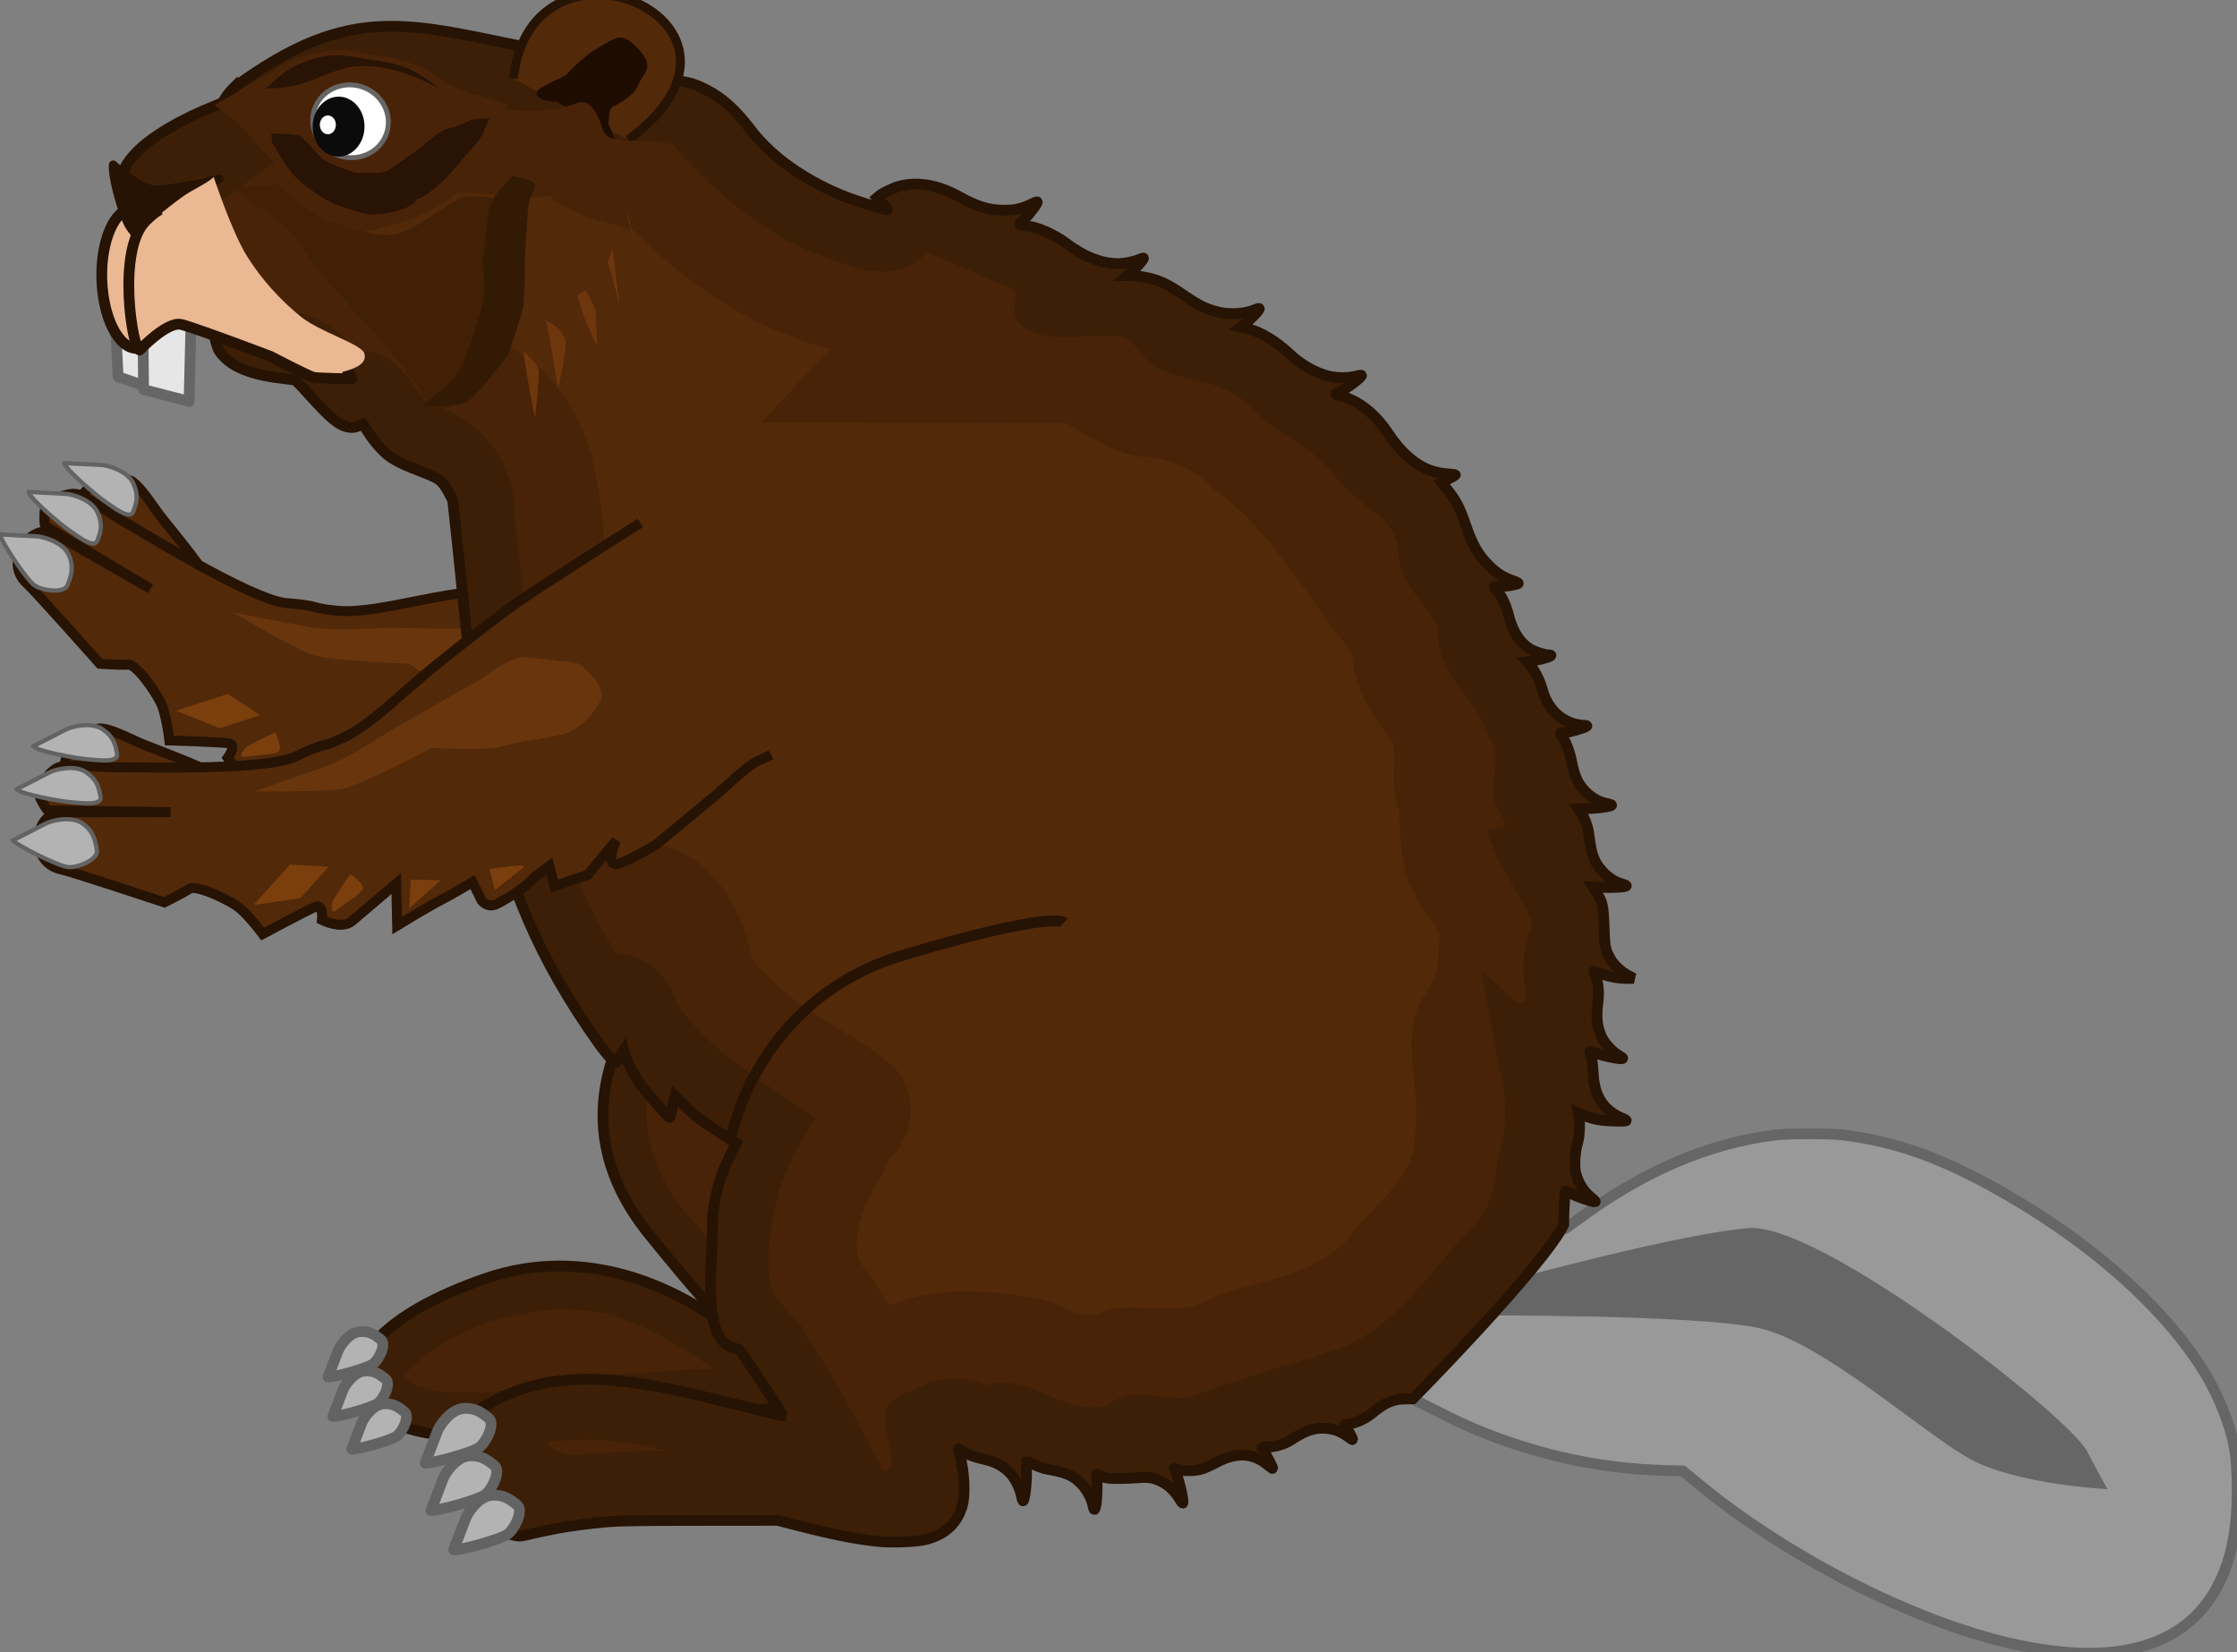 <?xml version="1.0" encoding="UTF-8" standalone="no"?>
<svg
   xmlns:dc="http://purl.org/dc/elements/1.1/"
   xmlns:cc="http://creativecommons.org/ns#"
   xmlns:rdf="http://www.w3.org/1999/02/22-rdf-syntax-ns#"
   xmlns:svg="http://www.w3.org/2000/svg"
   xmlns="http://www.w3.org/2000/svg"
   xmlns:sodipodi="http://sodipodi.sourceforge.net/DTD/sodipodi-0.dtd"
   xmlns:inkscape="http://www.inkscape.org/namespaces/inkscape"
   width="89.79mm"
   height="66.313mm"
   viewBox="0 0 89.79 66.313"
   version="1.1"
   id="svg96359"
   inkscape:version="1.0.1 (3bc2e813f5, 2020-09-07)"
   sodipodi:docname="Beaver.svg">
  <rect x="0" y="0" width="89.79" height="66.313" fill="#808080" stroke="none"/>
  <defs
     id="defs96353">
    <style
       type="text/css"
       id="style819"><![CDATA[
    .str0 {stroke:black;stroke-width:0.15;stroke-miterlimit:22.926}
    .str1 {stroke:black;stroke-width:0.46;stroke-miterlimit:22.926}
    .fil1 {fill:#f8d000}
    .fil3 {fill:none}
    .fil4 {fill:black}
    .fil5 {fill:none;fill-rule:nonzero}
   ]]></style>
    <style
       type="text/css"
       id="style819-2"><![CDATA[
    .str0 {stroke:black;stroke-width:0.15;stroke-miterlimit:22.926}
    .str1 {stroke:black;stroke-width:0.46;stroke-miterlimit:22.926}
    .fil1 {fill:#f8d000}
    .fil3 {fill:none}
    .fil4 {fill:black}
    .fil5 {fill:none;fill-rule:nonzero}
   ]]></style>
  </defs>
  <sodipodi:namedview
     id="base"
     pagecolor="#ffffff"
     bordercolor="#666666"
     borderopacity="1.0"
     inkscape:pageopacity="0.0"
     inkscape:pageshadow="2"
     inkscape:zoom="1.8101934"
     inkscape:cx="157.24441"
     inkscape:cy="61.744572"
     inkscape:document-units="mm"
     inkscape:current-layer="layer11"
     showgrid="false"
     showguides="false"
     inkscape:window-width="1366"
     inkscape:window-height="705"
     inkscape:window-x="-8"
     inkscape:window-y="-8"
     inkscape:window-maximized="1"
     inkscape:document-rotation="0" />
  <g
     inkscape:groupmode="layer"
     id="layer11"
     inkscape:label="Layer 1"
     style="display:inline"
     transform="translate(496.256,-113.564)">
    <g
       id="g5231"
       transform="matrix(1.634,0,0,1.634,257.615,-114.005)">
      <g
         id="g5146"
         transform="rotate(30,-447.186,155.556)">
        <path
           style="color:#000000;display:inline;overflow:visible;visibility:visible;fill:#522909;fill-opacity:1;fill-rule:nonzero;stroke:#261304;stroke-width:0.244;stroke-linecap:butt;stroke-linejoin:miter;stroke-miterlimit:4;stroke-dasharray:none;stroke-dashoffset:0;stroke-opacity:1;marker:none;enable-background:accumulate"
           d="m -456.192,158.261 c -0.176,-0.158 -1.472,-0.625 -1.746,-0.745 -0.274,-0.119 -0.79,-0.394 -1.022,-0.348 -0.232,0.046 -0.59,0.232 -0.682,0.404 -0.091,0.172 -0.221,0.882 -0.221,0.882 z"
           id="path5126"
           inkscape:connector-curvature="0" />
        <path
           style="color:#000000;display:inline;overflow:visible;visibility:visible;fill:#522909;fill-opacity:1;fill-rule:nonzero;stroke:#261304;stroke-width:0.244;stroke-linecap:butt;stroke-linejoin:miter;stroke-miterlimit:4;stroke-dasharray:none;stroke-dashoffset:0;stroke-opacity:1;marker:none;enable-background:accumulate"
           d="m -445.638,152.118 c -0.583,0.365 -2.526,1.605 -3.042,1.967 -0.516,0.362 -1.384,1.043 -2.09,1.616 -0.706,0.573 -1.5,1.384 -2.154,1.686 -0.653,0.302 -0.397,0.088 -1.18,0.464 -0.783,0.376 -4.17,0.252 -4.437,0.266 -0.267,0.014 -1.177,-0.106 -1.405,0.007 -0.228,0.112 -0.541,0.53 -0.429,0.759 0.112,0.228 0.183,0.292 0.183,0.292 l 3.014,0.043 -2.677,0.007 c -0.678,-0.01 -0.83,1.238 0.007,1.405 0.232,0.046 2.519,0.805 2.519,0.805 0,0 0.457,-0.225 0.618,-0.334 0.162,-0.109 1.019,0.281 1.265,0.503 0.246,0.221 0.534,0.608 0.534,0.608 0,0 1.107,-0.594 1.303,-0.671 0.197,-0.077 0.151,0.327 0.151,0.327 0,0 0.481,0.242 0.738,0.028 0.256,-0.214 1.089,-0.927 1.089,-0.927 l 0.021,1.036 c 0,0 0.843,-0.513 1.072,-0.625 0.228,-0.112 0.78,-0.443 0.78,-0.443 l 0.225,0.457 c 0,0 0.144,0.193 0.372,0.081 0.228,-0.112 0.682,-0.404 0.808,-0.544 0.126,-0.141 0.481,-0.393 0.481,-0.393 l 0.126,0.495 0.822,-0.277 0.692,-0.84 c 0,0 -0.299,0.685 0.063,0.566 0.362,-0.119 0.945,-0.485 0.945,-0.485 l 1.507,-1.25 c 0,0 0.766,-0.71 0.963,-0.787 0.197,-0.077 0.327,-0.151 0.327,-0.151"
           id="path5128"
           inkscape:connector-curvature="0"
           sodipodi:nodetypes="cssssscccccscsscccsccsccssccccsccsc" />
        <path
           inkscape:connector-curvature="0"
           id="path5130"
           d="m -460.959,158.654 c 0.112,0.13 1.092,0.302 1.333,0.32 0.241,0.018 0.769,0.101 0.729,-0.13 -0.04,-0.231 -0.077,-0.412 -0.348,-0.604 -0.271,-0.191 -0.757,-0.078 -0.921,0.01 -0.163,0.088 -0.793,0.405 -0.793,0.405 z"
           style="color:#000000;display:inline;overflow:visible;visibility:visible;fill:#b3b3b3;fill-opacity:1;fill-rule:nonzero;stroke:#636363;stroke-width:0.105;stroke-linecap:round;stroke-linejoin:round;stroke-miterlimit:4;stroke-dasharray:none;stroke-dashoffset:0;stroke-opacity:1;marker:none;enable-background:accumulate"
           sodipodi:nodetypes="ccccsc" />
        <path
           style="color:#000000;display:inline;overflow:visible;visibility:visible;fill:#b3b3b3;fill-opacity:1;fill-rule:nonzero;stroke:#636363;stroke-width:0.105;stroke-linecap:round;stroke-linejoin:round;stroke-miterlimit:4;stroke-dasharray:none;stroke-dashoffset:0;stroke-opacity:1;marker:none;enable-background:accumulate"
           d="m -461.05,159.911 c 0.112,0.13 1.122,0.64 1.363,0.658 0.241,0.018 0.742,-0.187 0.702,-0.418 -0.04,-0.231 -0.08,-0.462 -0.351,-0.654 -0.271,-0.191 -0.757,-0.078 -0.921,0.01 -0.163,0.088 -0.793,0.405 -0.793,0.405 z"
           id="path5132"
           inkscape:connector-curvature="0" />
        <path
           sodipodi:nodetypes="ccccsc"
           style="color:#000000;display:inline;overflow:visible;visibility:visible;fill:#b3b3b3;fill-opacity:1;fill-rule:nonzero;stroke:#636363;stroke-width:0.105;stroke-linecap:round;stroke-linejoin:round;stroke-miterlimit:4;stroke-dasharray:none;stroke-dashoffset:0;stroke-opacity:1;marker:none;enable-background:accumulate"
           d="m -460.552,157.6 c 0.112,0.13 1.092,0.302 1.333,0.32 0.241,0.018 0.769,0.101 0.729,-0.13 -0.04,-0.231 -0.077,-0.412 -0.348,-0.604 -0.271,-0.191 -0.757,-0.078 -0.921,0.01 -0.163,0.088 -0.793,0.405 -0.793,0.405 z"
           id="path5134"
           inkscape:connector-curvature="0" />
        <path
           style="color:#000000;display:inline;overflow:visible;visibility:visible;fill:#69350d;fill-opacity:1;fill-rule:nonzero;stroke:none;stroke-width:0.244;marker:none;enable-background:accumulate"
           d="m -447.186,155.556 c 0.271,0.144 0.718,0.646 0.574,0.917 -0.144,0.271 -0.437,0.707 -0.956,0.84 -0.519,0.133 -1.044,0.16 -1.459,0.287 -0.414,0.127 -1.735,0.038 -1.735,0.038 0,0 -1.74,0.933 -2.21,1.011 -0.47,0.077 -2.155,0.06 -2.155,0.06 0,0 0.724,-0.249 1.602,-0.558 0.878,-0.309 1.332,-0.701 1.945,-1.049 0.613,-0.348 2.044,-1.16 2.044,-1.16 0,0 0.707,-0.563 1.077,-0.53 0.37,0.033 1.271,0.144 1.271,0.144 z"
           id="path5136"
           inkscape:connector-curvature="0" />
        <path
           style="color:#000000;display:inline;overflow:visible;visibility:visible;fill:#7b3e0d;fill-opacity:1;fill-rule:nonzero;stroke:none;stroke-width:0.244;marker:none;enable-background:accumulate"
           d="m -454.242,160.505 -0.895,0.994 1.149,-0.166 0.696,-0.773 z"
           id="path5138"
           inkscape:connector-curvature="0" />
        <path
           style="color:#000000;display:inline;overflow:visible;visibility:visible;fill:#7b3e0d;fill-opacity:1;fill-rule:nonzero;stroke:none;stroke-width:0.244;marker:none;enable-background:accumulate"
           d="m -452.756,160.743 c -0.1,0.11 -0.439,0.655 -0.439,0.655 0,0 -0.086,0.373 0.091,0.232 0.177,-0.141 0.508,-0.342 0.633,-0.481 0.124,-0.138 -0.284,-0.406 -0.284,-0.406 z"
           id="path5140"
           inkscape:connector-curvature="0" />
        <path
           style="color:#000000;display:inline;overflow:visible;visibility:visible;fill:#7b3e0d;fill-opacity:1;fill-rule:nonzero;stroke:none;stroke-width:0.244;marker:none;enable-background:accumulate"
           d="m -451.275,160.875 -0.042,0.713 0.779,-0.699 z"
           id="path5142"
           inkscape:connector-curvature="0" />
        <path
           style="color:#000000;display:inline;overflow:visible;visibility:visible;fill:#7b3e0d;fill-opacity:1;fill-rule:nonzero;stroke:none;stroke-width:0.244;marker:none;enable-background:accumulate"
           d="m -449.341,160.616 0.133,0.519 c 0,0 0.555,-0.45 0.707,-0.563 0.152,-0.113 -0.84,0.044 -0.84,0.044 z"
           id="path5144"
           inkscape:connector-curvature="0" />
      </g>
      <g
         id="g5159">
        <g
           id="g5150">
          <path
             style="fill:#3c1f06;fill-opacity:1;stroke:#261304;stroke-width:0.265;stroke-linecap:butt;stroke-linejoin:miter;stroke-miterlimit:4;stroke-dasharray:none;stroke-opacity:1"
             d="m -438.772,158.223 c 0,0 -11.305,5.582 -6.662,11.351 4.643,5.768 1.019,-0.64 -4.019,1.104 -5.038,1.744 -3.402,4.532 1.053,3.73 4.455,-0.802 8.007,-0.225 8.484,-1.063 0.478,-0.838 0.395,-2.007 0.395,-2.007 0,0 7.149,0.475 10.621,-2.753"
             id="path5084" />
          <path
             id="path5095"
             style="fill:#482307;fill-opacity:1;stroke:none;stroke-width:0.529;stroke-linecap:butt;stroke-linejoin:miter;stroke-miterlimit:4;stroke-dasharray:none;stroke-opacity:1"
             d="m -439.662,159.947 c -2.289,1.419 -4.682,3.141 -5.693,5.74 -0.414,1.338 0.179,2.745 1.13,3.697 0.778,1.073 2.067,1.913 2.216,3.321 0.105,0.304 0.656,-0.063 1.025,0.014 0.497,-0.087 0.33,-0.787 0.404,-1.161 0.126,-0.416 -0.339,-1.382 0.263,-1.31 3.349,0.16 6.914,-0.045 9.862,-1.778 -2.854,-2.959 -5.677,-5.955 -8.52,-8.928 -0.229,0.135 -0.458,0.27 -0.688,0.404 z m -8.148,11.498 c -1.332,0.115 -2.743,0.603 -3.646,1.619 0.087,0.246 0.599,0.287 0.842,0.375 1.703,0.199 3.371,-0.426 5.073,-0.451 0.567,-0.047 1.134,-0.078 1.703,-0.102 -1.054,-0.696 -2.173,-1.445 -3.493,-1.442 -0.159,-0.013 -0.319,-0.001 -0.478,0.001 z" />
        </g>
        <g
           id="g5092"
           transform="matrix(0.832,0,0,0.832,-78.141,27.321)"
           style="stroke-width:0.318;stroke-miterlimit:4;stroke-dasharray:none">
          <path
             style="color:#000000;display:inline;overflow:visible;visibility:visible;fill:#b3b3b3;fill-opacity:1;fill-rule:nonzero;stroke:#636363;stroke-width:0.318;stroke-linecap:round;stroke-linejoin:round;stroke-miterlimit:4;stroke-dasharray:none;stroke-dashoffset:0;stroke-opacity:1;marker:none;enable-background:accumulate"
             d="m -450.223,177.336 c 0.156,0.02 1.158,-0.252 1.334,-0.388 0.176,-0.136 0.391,-0.583 0.222,-0.716 -0.169,-0.133 -0.338,-0.266 -0.641,-0.231 -0.302,0.036 -0.564,0.412 -0.622,0.572 -0.058,0.16 -0.293,0.763 -0.293,0.763 z"
             id="path5086"
             inkscape:connector-curvature="0" />
          <path
             style="color:#000000;display:inline;overflow:visible;visibility:visible;fill:#b3b3b3;fill-opacity:1;fill-rule:nonzero;stroke:#636363;stroke-width:0.318;stroke-linecap:round;stroke-linejoin:round;stroke-miterlimit:4;stroke-dasharray:none;stroke-dashoffset:0;stroke-opacity:1;marker:none;enable-background:accumulate"
             d="m -450.78,176.368 c 0.156,0.02 1.158,-0.252 1.334,-0.388 0.176,-0.136 0.391,-0.583 0.222,-0.716 -0.169,-0.133 -0.338,-0.266 -0.641,-0.231 -0.302,0.036 -0.564,0.412 -0.622,0.572 -0.058,0.16 -0.293,0.763 -0.293,0.763 z"
             id="path5088"
             inkscape:connector-curvature="0" />
          <path
             style="color:#000000;display:inline;overflow:visible;visibility:visible;fill:#b3b3b3;fill-opacity:1;fill-rule:nonzero;stroke:#636363;stroke-width:0.318;stroke-linecap:round;stroke-linejoin:round;stroke-miterlimit:4;stroke-dasharray:none;stroke-dashoffset:0;stroke-opacity:1;marker:none;enable-background:accumulate"
             d="m -450.92,175.204 c 0.156,0.02 1.158,-0.252 1.334,-0.388 0.176,-0.136 0.391,-0.583 0.222,-0.716 -0.169,-0.133 -0.338,-0.266 -0.641,-0.231 -0.302,0.036 -0.564,0.412 -0.622,0.572 -0.058,0.16 -0.293,0.763 -0.293,0.763 z"
             id="path5090"
             inkscape:connector-curvature="0" />
        </g>
      </g>
      <g
         id="g5165"
         transform="translate(-1.5875e-5,-9.7895832e-5)">
        <path
           id="path5615"
           style="fill:#999999;fill-opacity:1;stroke:#666666;stroke-width:1;stroke-miterlimit:4;stroke-dasharray:none;stroke-opacity:1"
           d="m 391.039,278.154 c -0.503,1.003 -1.629,2.513 -3.035,4.215 -1.406,1.701 -3.093,3.594 -4.717,5.361 -3.247,3.534 -6.242,6.566 -6.242,6.566 l 2.055,1.047 c 2.397,1.223 4.031,1.943 6.09,2.684 4.989,1.796 9.936,2.746 15.123,2.902 l 1.781,0.053 1.168,0.975 c 6.328,5.287 15.096,10.292 23.057,13.162 4.113,1.483 7.586,2.318 10.953,2.633 v 0.004 c 9.516,0.891 15.084,-3.252 16.055,-11.941 0.231,-2.067 0.174,-5.438 -0.119,-7.006 -0.402,-2.151 -1.434,-4.749 -2.736,-6.895 -3.754,-6.186 -11.022,-12.548 -19.828,-17.357 -5.092,-2.781 -9.045,-4.138 -13.75,-4.721 -1.173,-0.145 -4.98,-0.146 -6.176,-0.002 -6.271,0.758 -12.388,3.386 -18.512,7.953 -0.626,0.467 -1.159,0.823 -1.186,0.797 -0.006,-0.006 0.02,-0.336 0.019,-0.43 z"
           transform="matrix(0.265,0,0,0.265,-526.579,95.641)" />
        <path
           style="fill:#666666;fill-opacity:1;stroke:none;stroke-width:0.265px;stroke-linecap:butt;stroke-linejoin:miter;stroke-opacity:1"
           d="m -424.234,170.701 c 0,0 4.057,-1.111 5.814,-1.266 1.757,-0.155 7.855,4.599 8.32,5.478 0.465,0.878 0.507,0.935 0.507,0.935 0,0 -2.238,-0.108 -3.4,-0.754 -1.163,-0.646 -3.617,-2.868 -5.168,-3.204 -1.55,-0.336 -6.95,-0.31 -6.95,-0.31 z"
           id="path5161" />
      </g>
      <path
         id="path4820"
         style="fill:#3c1f06;fill-opacity:1;stroke:#261304;stroke-width:1;stroke-miterlimit:4;stroke-dasharray:none;stroke-opacity:1"
         d="m 267.773,172.754 c -0.307,0.3 -0.664,0.739 -0.793,0.977 -0.218,0.402 -0.277,0.45 -0.875,0.686 -3.237,1.274 -5.995,2.907 -7.395,4.379 -0.964,1.014 -1.291,1.665 -1.34,2.672 -0.04,0.81 0.125,1.365 0.646,2.18 0.229,2.582 -3.151,5.389 1.199,5.918 1.135,1.576 3.691,3.344 6.439,4.453 0.528,0.213 0.595,0.264 0.549,0.42 -0.029,0.098 -0.093,0.473 -0.143,0.834 -0.083,0.602 -0.074,0.709 0.104,1.289 0.165,0.54 0.268,0.71 0.697,1.16 1.003,1.052 2.843,1.72 5.549,2.012 0.481,0.052 0.951,0.125 1.045,0.164 0.094,0.039 0.668,0.626 1.275,1.305 2.034,2.271 2.828,2.916 3.752,3.043 0.301,0.041 0.509,0.011 0.832,-0.117 l 0.432,-0.17 0.465,0.73 c 0.541,0.849 1.297,1.72 1.891,2.178 0.596,0.46 1.385,0.852 2.752,1.367 0.657,0.248 1.411,0.569 1.676,0.715 0.543,0.299 0.832,0.687 1.525,2.045 2.488,21.969 2.047,34.311 13.623,50.484 0.448,0.625 1.356,1.674 1.445,1.67 0.029,-10e-4 0.217,-0.255 0.42,-0.564 l 0.367,-0.564 0.074,0.242 c 0.282,0.927 0.797,1.921 1.531,2.949 0.478,0.67 2.528,3.01 2.637,3.01 0.034,0 0.126,-0.311 0.205,-0.691 0.079,-0.381 0.18,-0.832 0.225,-1.002 l 0.082,-0.307 0.756,0.773 c 0.907,0.931 1.521,1.423 2.82,2.258 0.539,0.347 1.23,0.797 1.535,1 l 0.555,0.371 -0.568,1.141 c -0.638,1.278 -1.058,2.463 -1.32,3.725 -0.271,1.307 -0.337,2.013 -0.34,3.67 -0.006,3.613 -1.081,10.13 2.508,10.545 0.215,0.234 4.104,6.113 4.066,6.15 -0.03,0.032 -2.372,-0.532 -6.279,-1.51 -7.535,-1.886 -12.004,-2.291 -16.057,-1.453 -1.838,0.38 -3.624,1.069 -4.963,1.912 -0.259,0.163 -0.544,0.307 -0.633,0.326 -0.089,0.017 -0.248,0.162 -0.352,0.322 -0.357,0.552 -0.18,1.654 0.322,2.021 l 0.182,0.133 -0.178,0.195 c -0.478,0.531 -0.681,1.711 -0.395,2.289 0.131,0.265 0.5,0.525 0.744,0.525 0.112,0 0.108,0.041 -0.027,0.322 -0.224,0.467 -0.272,0.843 -0.164,1.289 0.137,0.567 0.616,1.04 1.33,1.311 l 0.232,0.086 -0.172,0.252 c -0.315,0.462 -0.494,0.984 -0.496,1.445 -0.002,0.396 0.033,0.492 0.287,0.785 0.324,0.375 0.839,0.635 1.643,0.83 0.539,0.13 0.555,0.127 1.848,-0.174 2.321,-0.541 4.316,-0.847 7.09,-1.088 0.802,-0.07 3.543,-0.108 8.357,-0.111 l 7.164,-0.006 1.893,0.486 c 3.083,0.794 5.275,1.232 7.262,1.453 1.349,0.15 3.745,0.064 4.615,-0.166 1.808,-0.477 2.882,-1.482 3.369,-3.148 0.235,-0.803 0.201,-2.612 -0.074,-3.951 -0.117,-0.567 -0.241,-1.107 -0.275,-1.199 -0.059,-0.158 -0.045,-0.157 0.195,0.021 0.44,0.327 1.178,0.626 1.994,0.805 1.249,0.275 1.91,0.621 2.619,1.371 0.434,0.458 0.883,1.369 1.012,2.053 0.052,0.28 0.126,0.491 0.16,0.469 0.158,-0.102 0.339,-1.672 0.312,-2.691 -0.015,-0.575 -0.007,-1.037 0.016,-1.021 0.512,0.314 1.409,0.689 1.818,0.76 1.794,0.309 2.403,0.56 3.178,1.309 0.517,0.5 1.017,1.392 1.141,2.033 0.109,0.566 0.178,0.552 0.289,-0.055 0.114,-0.62 0.146,-2.349 0.049,-2.666 -0.056,-0.183 -0.05,-0.183 0.461,0.039 0.466,0.202 0.62,0.226 1.547,0.223 0.566,-0.002 1.402,-0.035 1.857,-0.072 0.972,-0.08 1.478,0.008 2.219,0.389 0.596,0.306 1.181,0.867 1.574,1.508 0.156,0.254 0.302,0.463 0.328,0.463 0.152,0 -0.276,-1.987 -0.588,-2.723 -0.111,-0.264 -0.203,-0.491 -0.203,-0.502 0,-0.013 0.172,0.03 0.383,0.096 0.508,0.159 1.489,0.151 2.107,-0.016 0.274,-0.074 0.885,-0.342 1.357,-0.596 1.915,-1.029 3.447,-0.959 4.871,0.225 0.231,0.192 0.42,0.327 0.42,0.297 0,-0.098 -0.515,-1.121 -0.738,-1.467 -0.122,-0.189 -0.241,-0.382 -0.268,-0.43 -0.029,-0.054 0.179,-0.088 0.553,-0.096 0.769,-0.013 1.581,-0.27 2.266,-0.719 1.233,-0.808 2.059,-1.08 3.088,-1.01 0.789,0.053 1.416,0.287 2.047,0.758 0.255,0.19 0.465,0.323 0.465,0.293 0,-0.091 -0.263,-0.59 -0.506,-0.961 -0.13,-0.198 -0.236,-0.374 -0.236,-0.396 0,-0.021 0.193,-0.064 0.43,-0.098 0.625,-0.086 1.528,-0.508 2.088,-0.975 1.188,-0.989 1.963,-1.33 3.045,-1.342 l 0.744,-0.008 c 0,0 2.995,-3.032 6.242,-6.566 1.623,-1.767 3.31,-3.66 4.717,-5.361 1.406,-1.701 2.532,-3.212 3.035,-4.215 -0.005,-0.679 0.093,-3.062 0.143,-3.113 0.018,-0.019 0.302,0.104 0.633,0.271 0.61,0.31 1.988,0.766 2.146,0.711 0.048,-0.017 -0.099,-0.175 -0.326,-0.352 -0.729,-0.568 -1.222,-1.341 -1.482,-2.322 -0.151,-0.569 -0.067,-1.994 0.162,-2.725 0.19,-0.608 0.253,-1.719 0.137,-2.432 l -0.066,-0.412 0.314,0.145 c 0.924,0.425 1.611,0.572 2.887,0.615 0.743,0.024 1.256,0.01 1.256,-0.037 0,-0.043 -0.188,-0.15 -0.418,-0.236 -0.575,-0.216 -1.315,-0.749 -1.672,-1.203 -0.644,-0.82 -0.92,-1.684 -0.988,-3.1 -0.025,-0.52 -0.103,-1.139 -0.172,-1.375 -0.069,-0.236 -0.124,-0.456 -0.125,-0.49 -4.9e-4,-0.033 0.231,0.03 0.514,0.141 0.79,0.309 2.531,0.644 2.531,0.488 -4e-5,-0.029 -0.188,-0.164 -0.418,-0.299 -0.559,-0.328 -1.255,-1.08 -1.518,-1.641 -0.453,-0.966 -0.546,-1.83 -0.355,-3.324 0.112,-0.878 0.014,-1.81 -0.26,-2.457 -0.148,-0.353 -0.151,-0.38 -0.019,-0.326 1.09,0.445 2.021,0.647 2.984,0.645 l 0.617,-0.002 -0.512,-0.26 c -0.608,-0.308 -1.348,-0.988 -1.641,-1.51 -0.497,-0.885 -0.551,-1.155 -0.607,-2.996 -0.06,-1.95 -0.141,-2.313 -0.699,-3.184 l -0.334,-0.521 0.924,0.037 c 0.998,0.04 2.17,-0.042 2.17,-0.152 0,-0.037 -0.178,-0.116 -0.393,-0.172 -0.655,-0.172 -1.31,-0.596 -1.846,-1.193 -0.739,-0.824 -1.003,-1.53 -1.209,-3.238 -0.099,-0.816 -0.335,-1.518 -0.705,-2.092 l -0.27,-0.418 1.119,-0.051 c 1.097,-0.051 2.151,-0.243 1.902,-0.346 -0.068,-0.028 -0.309,-0.093 -0.535,-0.145 -1.092,-0.248 -2.131,-1.11 -2.641,-2.189 -0.182,-0.386 -0.358,-0.969 -0.488,-1.631 -0.207,-1.046 -0.528,-1.88 -0.908,-2.352 -0.226,-0.28 -0.195,-0.355 0.145,-0.355 0.412,0 1.988,-0.447 2.16,-0.613 0.046,-0.045 -0.07,-0.074 -0.277,-0.074 -0.195,0 -0.581,-0.062 -0.859,-0.137 -1.45,-0.39 -2.536,-1.549 -2.979,-3.178 -0.215,-0.791 -0.655,-1.69 -1.061,-2.16 l -0.369,-0.426 0.633,-0.104 c 1.168,-0.189 2.036,-0.527 1.352,-0.527 -0.375,0 -1.286,-0.297 -1.713,-0.559 -0.926,-0.566 -1.609,-1.639 -1.973,-3.102 -0.236,-0.95 -0.643,-1.817 -1.068,-2.285 -0.158,-0.174 -0.287,-0.333 -0.287,-0.348 0,-0.018 0.288,-0.037 0.639,-0.049 0.64,-0.018 1.485,-0.164 1.611,-0.277 0.037,-0.034 -0.214,-0.159 -0.559,-0.279 -0.825,-0.287 -1.431,-0.671 -2.127,-1.35 -0.997,-0.973 -1.573,-1.973 -2.199,-3.826 -0.525,-1.551 -0.921,-2.304 -1.76,-3.336 l -0.457,-0.562 0.615,-0.318 c 0.339,-0.175 0.635,-0.345 0.654,-0.379 0.02,-0.034 -0.324,-0.087 -0.764,-0.117 -1.664,-0.113 -2.995,-0.821 -4.361,-2.322 -0.32,-0.351 -0.766,-0.924 -0.992,-1.271 -1.279,-1.963 -2.829,-3.194 -4.551,-3.621 -0.224,-0.056 -0.406,-0.124 -0.406,-0.154 0,-0.029 0.158,-0.125 0.35,-0.215 0.682,-0.319 2.133,-1.425 2.021,-1.541 -0.026,-0.027 -0.269,0.01 -0.541,0.084 -0.697,0.189 -1.825,0.171 -2.619,-0.039 -1.16,-0.308 -2.47,-1.058 -3.418,-1.957 -1.301,-1.234 -2.739,-2.105 -3.969,-2.406 l -0.641,-0.156 0.352,-0.273 c 0.593,-0.458 1.447,-1.356 1.367,-1.439 -0.026,-0.028 -0.187,0.01 -0.357,0.084 -0.893,0.389 -2.257,0.499 -3.307,0.266 -1.198,-0.266 -1.961,-0.633 -3.4,-1.633 -1.441,-1.001 -2.333,-1.405 -3.613,-1.639 -0.38,-0.069 -0.891,-0.127 -1.137,-0.127 h -0.447 l 0.531,-0.471 c 0.548,-0.485 1.116,-1.162 0.977,-1.162 -0.043,0 -0.213,0.059 -0.377,0.131 -0.45,0.196 -1.402,0.385 -1.939,0.385 -1.567,0 -3.17,-0.632 -4.914,-1.938 -1.042,-0.78 -2.51,-1.427 -3.51,-1.545 -0.897,-0.106 -0.884,-0.073 -0.271,-0.658 0.509,-0.487 1.259,-1.495 1.176,-1.582 -0.02,-0.021 -0.275,0.078 -0.564,0.219 -0.864,0.421 -1.491,0.558 -2.502,0.555 -1.431,-0.007 -2.486,-0.328 -4.193,-1.275 -1.932,-1.072 -3.849,-1.401 -5.523,-0.949 -0.548,0.148 -1.535,0.622 -1.854,0.891 l -0.205,0.174 0.533,0.562 c 0.293,0.309 0.476,0.562 0.408,0.562 -0.208,0 -2.617,-0.745 -3.576,-1.105 -3.793,-1.428 -7.084,-3.711 -9.033,-6.268 -1.442,-1.891 -2.656,-2.993 -4.143,-3.758 -1.229,-0.633 -1.985,-0.816 -3.596,-0.875 l -1.293,-0.047 -0.303,-0.512 c -0.716,-1.211 -1.582,-2.03 -2.707,-2.562 -0.911,-0.431 -1.511,-0.546 -2.887,-0.547 -1.356,-10e-4 -2.115,0.119 -3.582,0.564 -0.476,0.144 -0.923,0.28 -0.994,0.303 -12.072,-2.361 -17.394,-4.649 -28.443,3.473 z"
         transform="matrix(0.265,0,0,0.265,-526.579,95.641)"
         sodipodi:nodetypes="cccsscccsccsccsccccsssccccccssscccscccscccsscccsccssccccsccsccccccssccccscccccsccscccscscscscsssccscsscscsscsscssscccccccscscsccscscccccccccccscsssccccsscscssscccscsssccccscccccsssscscsscccccssssccscssssscccscccscsccccscccc" />
      <g
         id="g5065"
         style="stroke-width:0.265;stroke-miterlimit:4;stroke-dasharray:none">
        <path
           style="color:#000000;display:inline;overflow:visible;visibility:visible;fill:#b3b3b3;fill-opacity:1;fill-rule:nonzero;stroke:#636363;stroke-width:0.265;stroke-linecap:round;stroke-linejoin:round;stroke-miterlimit:4;stroke-dasharray:none;stroke-dashoffset:0;stroke-opacity:1;marker:none;enable-background:accumulate"
           d="m -450.223,177.336 c 0.156,0.02 1.158,-0.252 1.334,-0.388 0.176,-0.136 0.391,-0.583 0.222,-0.716 -0.169,-0.133 -0.338,-0.266 -0.641,-0.231 -0.302,0.036 -0.564,0.412 -0.622,0.572 -0.058,0.16 -0.293,0.763 -0.293,0.763 z"
           id="path6287-5-6"
           inkscape:connector-curvature="0" />
        <path
           style="color:#000000;display:inline;overflow:visible;visibility:visible;fill:#b3b3b3;fill-opacity:1;fill-rule:nonzero;stroke:#636363;stroke-width:0.265;stroke-linecap:round;stroke-linejoin:round;stroke-miterlimit:4;stroke-dasharray:none;stroke-dashoffset:0;stroke-opacity:1;marker:none;enable-background:accumulate"
           d="m -450.78,176.368 c 0.156,0.02 1.158,-0.252 1.334,-0.388 0.176,-0.136 0.391,-0.583 0.222,-0.716 -0.169,-0.133 -0.338,-0.266 -0.641,-0.231 -0.302,0.036 -0.564,0.412 -0.622,0.572 -0.058,0.16 -0.293,0.763 -0.293,0.763 z"
           id="path5056"
           inkscape:connector-curvature="0" />
        <path
           style="color:#000000;display:inline;overflow:visible;visibility:visible;fill:#b3b3b3;fill-opacity:1;fill-rule:nonzero;stroke:#636363;stroke-width:0.265;stroke-linecap:round;stroke-linejoin:round;stroke-miterlimit:4;stroke-dasharray:none;stroke-dashoffset:0;stroke-opacity:1;marker:none;enable-background:accumulate"
           d="m -450.92,175.204 c 0.156,0.02 1.158,-0.252 1.334,-0.388 0.176,-0.136 0.391,-0.583 0.222,-0.716 -0.169,-0.133 -0.338,-0.266 -0.641,-0.231 -0.302,0.036 -0.564,0.412 -0.622,0.572 -0.058,0.16 -0.293,0.763 -0.293,0.763 z"
           id="path5058"
           inkscape:connector-curvature="0" />
      </g>
      <g
         id="g4992"
         transform="matrix(1.171,-0.357,0.357,1.171,47.868,-190.479)">
        <path
           style="color:#000000;display:inline;overflow:visible;visibility:visible;fill:#522909;fill-opacity:1;fill-rule:nonzero;stroke:#261304;stroke-width:0.179;stroke-linecap:butt;stroke-linejoin:miter;stroke-miterlimit:4;stroke-dasharray:none;stroke-dashoffset:0;stroke-opacity:1;marker:none;enable-background:accumulate"
           d="m -467.045,140.859 c 1.319,-3.054 5.599,0.526 1.847,1.847"
           id="path6160"
           inkscape:connector-curvature="0"
           sodipodi:nodetypes="cc" />
        <path
           style="color:#000000;display:inline;overflow:visible;visibility:visible;fill:#1e0c00;fill-opacity:1;stroke:#1e0c00;stroke-width:0.089;stroke-linecap:round;stroke-linejoin:round;stroke-miterlimit:4;stroke-dasharray:none;stroke-dashoffset:0;stroke-opacity:1;marker:none;enable-background:accumulate"
           d="m -465.497,142.645 c 0,0 -0.033,-0.23 -0.14,-0.337 -0.107,-0.107 -0.669,-0.776 -0.669,-0.776 0,0 -0.562,-0.214 -0.241,-0.294 0.321,-0.08 0.509,-0.054 0.616,-0.134 0.107,-0.08 0.509,-0.241 0.509,-0.241 0,0 0.428,-0.134 0.616,-0.134 0.187,0 0.375,0.455 0.375,0.562 0,0.107 -0.027,0.161 -0.161,0.268 -0.134,0.107 -0.161,0.187 -0.268,0.241 -0.107,0.054 -0.348,0.134 -0.455,0.134 -0.107,0 -0.214,0.348 -0.214,0.348 z"
           id="path6162"
           inkscape:connector-curvature="0"
           sodipodi:nodetypes="cscsccsscsscc" />
      </g>
      <path
         id="path4823"
         style="fill:#482307;fill-opacity:1;stroke:none;stroke-width:0.529;stroke-miterlimit:4;stroke-dasharray:none;stroke-opacity:1"
         d="m -447.246,141.824 c -1.155,0.402 -2.389,-0.059 -3.541,0.002 -0.568,0.416 -1.185,1.062 -1.926,0.975 -0.317,-0.178 -0.793,-0.151 -1.108,-0.144 -0.69,0.549 -1.42,1.045 -2.132,1.566 -0.156,-0.506 -0.354,-0.879 -0.809,-0.365 0.217,0.374 -0.297,1.032 0.349,1.289 0.814,0.297 1.689,0.837 1.869,1.732 0.775,0.037 1.508,0.391 1.934,1.055 0.837,-0.174 1.289,0.662 1.713,1.217 1.225,0.316 2.217,1.432 2.163,2.733 0.464,3.693 0.452,7.59 2.511,10.821 0.715,-0.027 1.315,0.557 1.487,1.227 0.868,1.217 2.199,1.967 3.406,2.798 -0.788,1.128 -1.24,2.491 -1.131,3.873 -0.052,0.622 0.706,0.927 0.899,1.485 0.717,1.055 1.327,2.176 1.882,3.323 0.47,-0.044 -0.007,-0.953 0.064,-1.357 -0.067,-0.455 0.637,-0.586 0.974,-0.781 0.476,-0.19 1.036,-0.194 1.495,0.027 1.08,-0.378 1.952,0.857 3.04,0.457 0.618,-0.497 1.383,0.005 2.024,-0.193 1.181,-0.443 2.41,-0.776 3.605,-1.155 1.429,-0.567 2.252,-1.931 3.273,-2.995 0.484,-0.457 0.564,-1.07 0.636,-1.693 0.223,-0.736 0.251,-1.479 0.025,-2.22 -0.145,-0.792 -0.29,-1.585 -0.435,-2.377 0.337,0.142 1.109,1.285 1.098,0.504 -0.137,-0.555 -0.049,-1.113 0.15,-1.633 -0.242,-0.83 -0.941,-1.47 -1.088,-2.354 0.737,0.004 0.323,-0.257 0.172,-0.678 -0.161,-0.536 0.234,-1.107 -0.146,-1.594 -0.292,-0.97 -1.378,-1.611 -1.242,-2.699 -0.312,-0.578 -0.951,-1.077 -0.987,-1.814 0.017,-0.897 -1.074,-1.2 -1.523,-1.856 -0.541,-0.787 -1.551,-1.053 -2.155,-1.792 -0.637,-0.644 -1.607,-0.528 -2.335,-0.954 -0.376,-0.269 -0.494,-0.844 -1.069,-0.713 -0.727,-0.083 -1.676,0.224 -2.236,-0.352 -0.331,-0.258 0.196,-0.821 -0.271,-0.869 -0.668,-0.279 -1.336,-0.587 -1.997,-0.86 -0.734,0.896 -1.96,0.337 -2.828,-0.008 -1.357,-0.543 -2.447,-1.573 -3.414,-2.625 -0.523,-0.192 -1.239,0.024 -1.662,-0.241 -0.112,-0.307 -0.27,-0.981 -0.735,-0.765 z m -0.242,32.83 c -0.885,-0.032 -0.141,0.377 0.283,0.359 0.726,-0.08 1.464,-0.099 2.199,-0.113 -0.81,-0.196 -1.648,-0.321 -2.482,-0.246 z" />
      <path
         sodipodi:nodetypes="ccccc"
         inkscape:connector-curvature="0"
         id="path6275"
         d="m -458.543,146.935 0.079,1.589 1.221,0.423 -0.132,-2.322 z"
         style="color:#000000;display:inline;overflow:visible;visibility:visible;fill:#e6e6e6;fill-opacity:1;fill-rule:nonzero;stroke:#666666;stroke-width:0.265;stroke-linecap:round;stroke-linejoin:round;stroke-miterlimit:4;stroke-dasharray:none;stroke-dashoffset:0;stroke-opacity:1;marker:none;enable-background:accumulate" />
      <ellipse
         style="color:#000000;display:inline;overflow:visible;visibility:visible;fill:#eab892;fill-opacity:1;fill-rule:nonzero;stroke:#261304;stroke-width:0.265;stroke-linecap:round;stroke-linejoin:round;stroke-miterlimit:4;stroke-dasharray:none;stroke-dashoffset:0;stroke-opacity:1;marker:none;enable-background:accumulate"
         id="path6133"
         cx="-462.206"
         cy="132.365"
         rx="0.817"
         ry="1.722"
         transform="rotate(-1.711)" />
      <path
         style="color:#000000;display:inline;overflow:visible;visibility:visible;fill:#e6e6e6;fill-opacity:1;fill-rule:nonzero;stroke:#666666;stroke-width:0.265;stroke-linecap:round;stroke-linejoin:round;stroke-miterlimit:4;stroke-dasharray:none;stroke-dashoffset:0;stroke-opacity:1;marker:none;enable-background:accumulate"
         d="m -456.667,146.951 -0.054,2.177 -1.117,-0.287 -0.022,-2.008 z"
         id="path6191"
         inkscape:connector-curvature="0"
         sodipodi:nodetypes="ccccc" />
      <path
         style="color:#000000;display:inline;overflow:visible;visibility:visible;fill:#261304;fill-opacity:1;stroke:#261304;stroke-width:0.21;stroke-linecap:round;stroke-linejoin:round;stroke-miterlimit:4;stroke-dasharray:none;stroke-dashoffset:0;stroke-opacity:1;marker:none;enable-background:accumulate"
         d="m -458.584,143.319 c -0.035,0.198 0.139,0.908 0.323,1.355 0.097,0.236 0.259,0.377 0.259,0.377 0,0 0.569,-0.5 0.88,-0.716 0.364,-0.252 1.146,-0.67 1.146,-0.67 0,0 -0.594,0.145 -0.896,0.186 -0.278,0.037 -0.568,0.125 -0.839,0.052 -0.338,-0.091 -0.874,-0.585 -0.874,-0.585 z"
         id="path6131"
         inkscape:connector-curvature="0"
         sodipodi:nodetypes="cscacaacc" />
      <path
         style="color:#000000;display:inline;overflow:visible;visibility:visible;fill:#eab892;fill-opacity:1;fill-rule:nonzero;stroke:#261304;stroke-width:0.265;stroke-linecap:round;stroke-linejoin:round;stroke-miterlimit:4;stroke-dasharray:none;stroke-dashoffset:0;stroke-opacity:1;marker:none;enable-background:accumulate"
         d="m -457.085,144.335 c -0.309,0.166 -0.225,-0.095 -0.692,0.354 -0.735,0.708 -0.328,3.201 -0.156,3.179 0,0 0.67,-0.711 1.018,-0.628 0.348,0.084 2.192,0.783 2.192,0.783 0,0 0.933,0.489 1.06,0.516 0.127,0.028 0.944,0.035 0.944,0.035 l -0.385,-0.706"
         id="path6158"
         inkscape:connector-curvature="0"
         sodipodi:nodetypes="cscccccc" />
      <path
         style="color:#000000;display:inline;overflow:visible;visibility:visible;fill:#eab892;fill-opacity:1;fill-rule:nonzero;stroke:none;stroke-width:0.223;marker:none;enable-background:accumulate"
         d="m -456.117,143.62 c -0.181,0.168 -0.499,0.298 -0.737,0.464 -0.182,0.127 -0.53,0.405 -0.53,0.405 0,0 0.059,0.594 0.534,0.906 0.475,0.312 1.097,1.294 1.764,1.807 0.647,0.498 1.692,1.308 2.132,1.203 0.365,-0.087 0.613,-0.228 0.537,-0.458 -0.077,-0.23 -1.097,-0.522 -1.563,-0.902 -0.509,-0.414 -0.96,-0.914 -1.31,-1.469 -0.378,-0.598 -0.825,-1.956 -0.825,-1.956 z"
         id="path9825"
         inkscape:connector-curvature="0"
         sodipodi:nodetypes="cacsassaac" />
      <path
         id="path4833"
         style="fill:#522909;fill-opacity:1;stroke:none;stroke-width:0.529;stroke-miterlimit:4;stroke-dasharray:none;stroke-opacity:1"
         d="m -450.168,144.033 c -0.653,0.546 -1.499,0.785 -2.309,0.939 -0.586,0.212 0.217,0.297 0.414,0.535 0.578,0.481 1.487,0.489 1.923,1.189 0.615,0.961 1.852,1.17 2.485,2.112 1.217,1.531 1.032,3.6 1.305,5.428 0.182,1.916 0.428,3.903 1.126,5.757 1.308,0.277 2.098,1.561 2.318,2.786 0.878,1.264 2.437,1.745 3.54,2.743 0.545,0.621 0.477,1.613 -0.118,2.172 -0.382,0.77 -1.028,1.659 -0.793,2.535 0.29,0.342 0.521,0.728 0.757,1.108 1.171,-0.492 2.499,-0.386 3.713,-0.156 0.553,0.104 1.027,0.598 1.585,0.286 0.83,-0.247 1.761,0.174 2.515,-0.259 1.229,-0.559 2.832,-0.523 3.643,-1.768 0.611,-0.691 1.482,-1.328 1.459,-2.346 0.176,-1.111 -0.42,-2.319 0.216,-3.366 0.304,-0.38 0.379,-0.795 0.371,-1.266 0.098,-0.503 -0.504,-0.797 -0.614,-1.274 -0.35,-0.61 -0.327,-1.343 -0.36,-1.996 -0.231,-0.539 -0.06,-1.169 -0.158,-1.693 -0.498,-0.642 -0.981,-1.37 -1.006,-2.209 -1.127,-1.341 -1.938,-2.976 -3.394,-4.011 -0.466,-0.511 -1.102,-0.752 -1.776,-0.791 -0.686,-0.086 -1.291,-0.499 -1.844,-0.823 -2.495,-0.008 -4.989,-0.015 -7.484,-0.023 0.559,-0.6 1.117,-1.199 1.676,-1.799 -1.849,-0.474 -3.484,-1.559 -4.809,-2.912 -0.695,-0.218 -1.496,-0.331 -2.074,-0.85 -0.763,0.115 -1.587,-0.121 -2.305,-0.049 z" />
      <g
         id="g5120">
        <path
           style="color:#000000;display:inline;overflow:visible;visibility:visible;fill:#522909;fill-opacity:1;fill-rule:nonzero;stroke:#261304;stroke-width:0.244;stroke-linecap:butt;stroke-linejoin:miter;stroke-miterlimit:4;stroke-dasharray:none;stroke-dashoffset:0;stroke-opacity:1;marker:none;enable-background:accumulate"
           d="m -456.192,158.261 c -0.176,-0.158 -1.472,-0.625 -1.746,-0.745 -0.274,-0.119 -0.79,-0.394 -1.022,-0.348 -0.232,0.046 -0.59,0.232 -0.682,0.404 -0.091,0.172 -0.221,0.882 -0.221,0.882 z"
           id="path7987"
           inkscape:connector-curvature="0" />
        <path
           style="color:#000000;display:inline;overflow:visible;visibility:visible;fill:#522909;fill-opacity:1;fill-rule:nonzero;stroke:#261304;stroke-width:0.244;stroke-linecap:butt;stroke-linejoin:miter;stroke-miterlimit:4;stroke-dasharray:none;stroke-dashoffset:0;stroke-opacity:1;marker:none;enable-background:accumulate"
           d="m -445.638,152.118 c -0.583,0.365 -2.526,1.605 -3.042,1.967 -0.516,0.362 -1.384,1.043 -2.09,1.616 -0.706,0.573 -1.5,1.384 -2.154,1.686 -0.653,0.302 -0.397,0.088 -1.18,0.464 -0.783,0.376 -4.17,0.252 -4.437,0.266 -0.267,0.014 -1.177,-0.106 -1.405,0.007 -0.228,0.112 -0.541,0.53 -0.429,0.759 0.112,0.228 0.183,0.292 0.183,0.292 l 3.014,0.043 -2.677,0.007 c -0.678,-0.01 -0.83,1.238 0.007,1.405 0.232,0.046 2.519,0.805 2.519,0.805 0,0 0.457,-0.225 0.618,-0.334 0.162,-0.109 1.019,0.281 1.265,0.503 0.246,0.221 0.534,0.608 0.534,0.608 0,0 1.107,-0.594 1.303,-0.671 0.197,-0.077 0.151,0.327 0.151,0.327 0,0 0.481,0.242 0.738,0.028 0.256,-0.214 1.089,-0.927 1.089,-0.927 l 0.021,1.036 c 0,0 0.843,-0.513 1.072,-0.625 0.228,-0.112 0.78,-0.443 0.78,-0.443 l 0.225,0.457 c 0,0 0.144,0.193 0.372,0.081 0.228,-0.112 0.682,-0.404 0.808,-0.544 0.126,-0.141 0.481,-0.393 0.481,-0.393 l 0.126,0.495 0.822,-0.277 0.692,-0.84 c 0,0 -0.299,0.685 0.063,0.566 0.362,-0.119 0.945,-0.485 0.945,-0.485 l 1.507,-1.25 c 0,0 0.766,-0.71 0.963,-0.787 0.197,-0.077 0.327,-0.151 0.327,-0.151"
           id="path7968"
           inkscape:connector-curvature="0"
           sodipodi:nodetypes="cssssscccccscsscccsccsccssccccsccsc" />
        <path
           inkscape:connector-curvature="0"
           id="path8029"
           d="m -460.959,158.654 c 0.112,0.13 1.092,0.302 1.333,0.32 0.241,0.018 0.769,0.101 0.729,-0.13 -0.04,-0.231 -0.077,-0.412 -0.348,-0.604 -0.271,-0.191 -0.757,-0.078 -0.921,0.01 -0.163,0.088 -0.793,0.405 -0.793,0.405 z"
           style="color:#000000;display:inline;overflow:visible;visibility:visible;fill:#b3b3b3;fill-opacity:1;fill-rule:nonzero;stroke:#636363;stroke-width:0.105;stroke-linecap:round;stroke-linejoin:round;stroke-miterlimit:4;stroke-dasharray:none;stroke-dashoffset:0;stroke-opacity:1;marker:none;enable-background:accumulate"
           sodipodi:nodetypes="ccccsc" />
        <path
           style="color:#000000;display:inline;overflow:visible;visibility:visible;fill:#b3b3b3;fill-opacity:1;fill-rule:nonzero;stroke:#636363;stroke-width:0.105;stroke-linecap:round;stroke-linejoin:round;stroke-miterlimit:4;stroke-dasharray:none;stroke-dashoffset:0;stroke-opacity:1;marker:none;enable-background:accumulate"
           d="m -461.05,159.911 c 0.112,0.13 1.122,0.64 1.363,0.658 0.241,0.018 0.742,-0.187 0.702,-0.418 -0.04,-0.231 -0.08,-0.462 -0.351,-0.654 -0.271,-0.191 -0.757,-0.078 -0.921,0.01 -0.163,0.088 -0.793,0.405 -0.793,0.405 z"
           id="path6287-5"
           inkscape:connector-curvature="0" />
        <path
           sodipodi:nodetypes="ccccsc"
           style="color:#000000;display:inline;overflow:visible;visibility:visible;fill:#b3b3b3;fill-opacity:1;fill-rule:nonzero;stroke:#636363;stroke-width:0.105;stroke-linecap:round;stroke-linejoin:round;stroke-miterlimit:4;stroke-dasharray:none;stroke-dashoffset:0;stroke-opacity:1;marker:none;enable-background:accumulate"
           d="m -460.552,157.6 c 0.112,0.13 1.092,0.302 1.333,0.32 0.241,0.018 0.769,0.101 0.729,-0.13 -0.04,-0.231 -0.077,-0.412 -0.348,-0.604 -0.271,-0.191 -0.757,-0.078 -0.921,0.01 -0.163,0.088 -0.793,0.405 -0.793,0.405 z"
           id="path8031"
           inkscape:connector-curvature="0" />
        <path
           style="color:#000000;display:inline;overflow:visible;visibility:visible;fill:#69350d;fill-opacity:1;fill-rule:nonzero;stroke:none;stroke-width:0.244;marker:none;enable-background:accumulate"
           d="m -447.186,155.556 c 0.271,0.144 0.718,0.646 0.574,0.917 -0.144,0.271 -0.437,0.707 -0.956,0.84 -0.519,0.133 -1.044,0.16 -1.459,0.287 -0.414,0.127 -1.735,0.038 -1.735,0.038 0,0 -1.74,0.933 -2.21,1.011 -0.47,0.077 -2.155,0.06 -2.155,0.06 0,0 0.724,-0.249 1.602,-0.558 0.878,-0.309 1.332,-0.701 1.945,-1.049 0.613,-0.348 2.044,-1.16 2.044,-1.16 0,0 0.707,-0.563 1.077,-0.53 0.37,0.033 1.271,0.144 1.271,0.144 z"
           id="path8098"
           inkscape:connector-curvature="0" />
        <path
           style="color:#000000;display:inline;overflow:visible;visibility:visible;fill:#7b3e0d;fill-opacity:1;fill-rule:nonzero;stroke:none;stroke-width:0.244;marker:none;enable-background:accumulate"
           d="m -454.242,160.505 -0.895,0.994 1.149,-0.166 0.696,-0.773 z"
           id="path8117"
           inkscape:connector-curvature="0" />
        <path
           style="color:#000000;display:inline;overflow:visible;visibility:visible;fill:#7b3e0d;fill-opacity:1;fill-rule:nonzero;stroke:none;stroke-width:0.244;marker:none;enable-background:accumulate"
           d="m -452.756,160.743 c -0.1,0.11 -0.439,0.655 -0.439,0.655 0,0 -0.086,0.373 0.091,0.232 0.177,-0.141 0.508,-0.342 0.633,-0.481 0.124,-0.138 -0.284,-0.406 -0.284,-0.406 z"
           id="path8119"
           inkscape:connector-curvature="0" />
        <path
           style="color:#000000;display:inline;overflow:visible;visibility:visible;fill:#7b3e0d;fill-opacity:1;fill-rule:nonzero;stroke:none;stroke-width:0.244;marker:none;enable-background:accumulate"
           d="m -451.275,160.875 -0.042,0.713 0.779,-0.699 z"
           id="path8121"
           inkscape:connector-curvature="0" />
        <path
           style="color:#000000;display:inline;overflow:visible;visibility:visible;fill:#7b3e0d;fill-opacity:1;fill-rule:nonzero;stroke:none;stroke-width:0.244;marker:none;enable-background:accumulate"
           d="m -449.341,160.616 0.133,0.519 c 0,0 0.555,-0.45 0.707,-0.563 0.152,-0.113 -0.84,0.044 -0.84,0.044 z"
           id="path8123"
           inkscape:connector-curvature="0" />
      </g>
      <path
         style="color:#000000;display:inline;overflow:visible;visibility:visible;fill:#492308;fill-opacity:1;fill-rule:nonzero;stroke:none;stroke-width:0.299;marker:none;enable-background:accumulate"
         d="m -456.099,141.852 c 0.401,-0.216 1.386,-0.801 1.694,-0.986 0.308,-0.185 1.237,-0.491 1.884,-0.306 0.685,0.1 1.351,0.244 1.628,0.429 0.277,0.185 0.832,0.524 1.14,0.585 0.308,0.062 0.863,0.277 0.863,0.277 0,0 -0.216,0.37 -0.524,0.832 -0.308,0.462 -1.14,1.417 -1.263,1.448 -0.123,0.031 -1.232,0.555 -1.664,0.524 -0.431,-0.031 -1.017,-0.339 -1.51,-0.77 -0.493,-0.431 -0.308,-0.092 -0.863,-0.709 -0.555,-0.616 -0.709,-0.77 -0.863,-0.924 -0.154,-0.154 -0.524,-0.401 -0.524,-0.401 z"
         id="path6227"
         inkscape:connector-curvature="0"
         sodipodi:nodetypes="cscsccscssscc" />
      <path
         sodipodi:type="arc"
         style="color:#000000;display:inline;overflow:visible;visibility:visible;fill:#ffffff;fill-opacity:1;fill-rule:nonzero;stroke:#666666;stroke-width:0.12;stroke-linecap:round;stroke-linejoin:round;stroke-miterlimit:4;stroke-dasharray:none;stroke-dashoffset:0;stroke-opacity:1;marker:none;enable-background:accumulate"
         id="path2990-7-0-7"
         sodipodi:cx="267.01959"
         sodipodi:cy="392.32971"
         sodipodi:rx="0.89071679"
         sodipodi:ry="0.93201578"
         sodipodi:start="0"
         sodipodi:end="6.269422"
         transform="rotate(106.797)"
         sodipodi:arc-type="slice"
         d="m 267.91,392.33 a 0.891,0.932 0 0 1 -0.888,0.932 0.891,0.932 0 0 1 -0.894,-0.926 0.891,0.932 0 0 1 0.881,-0.938 0.891,0.932 0 0 1 0.9,0.919 l -0.891,0.013 z" />
      <ellipse
         style="color:#000000;display:inline;overflow:visible;visibility:visible;fill:#0b0b0b;stroke:#0b0b0b;stroke-width:0.12;stroke-linecap:round;stroke-linejoin:round;stroke-miterlimit:4;stroke-dasharray:none;stroke-dashoffset:0;stroke-opacity:1;marker:none;enable-background:accumulate"
         id="path3015-7-3-9"
         transform="rotate(0.768)"
         cx="-451.099"
         cy="148.441"
         rx="0.577"
         ry="0.676" />
      <ellipse
         transform="rotate(0.768)"
         id="path4321-2-8-5"
         style="color:#000000;display:inline;overflow:visible;visibility:visible;fill:#ffffff;stroke:none;stroke-width:0.041;marker:none;enable-background:accumulate"
         cx="-451.363"
         cy="148.401"
         rx="0.197"
         ry="0.231" />
      <path
         style="color:#000000;display:inline;overflow:visible;visibility:visible;fill:#281305;fill-opacity:1;fill-rule:nonzero;stroke:none;stroke-width:0.299;marker:none;enable-background:accumulate"
         d="m -454.702,142.555 c 0,0 0.566,0 0.675,0.043 0.109,0.043 0.414,0.414 0.545,0.545 0.131,0.131 0.828,0.37 0.828,0.37 0,0 0.61,0.022 0.741,-0.022 0.131,-0.043 0.501,-0.327 0.588,-0.392 0.087,-0.065 0.043,0 0.283,-0.196 0.24,-0.196 0.479,-0.436 0.719,-0.479 0.24,-0.043 0.523,-0.24 0.697,-0.24 0.174,0 0.283,0 0.283,0 0,0 -0.109,0.261 -0.196,0.436 -0.087,0.174 -0.523,0.61 -0.654,0.784 -0.131,0.174 -0.654,0.697 -0.937,0.762 -0.06,0.244 -1.052,0.5 -1.438,0.305 -0.196,-0.043 -0.654,-0.196 -0.915,-0.37 -0.261,-0.174 -0.588,-0.392 -0.784,-0.675 -0.196,-0.283 -0.414,-0.654 -0.414,-0.654 z"
         id="path6229"
         inkscape:connector-curvature="0"
         sodipodi:nodetypes="ccsccsscsccscccccc" />
      <path
         style="color:#000000;display:inline;overflow:visible;visibility:visible;fill:#281305;fill-opacity:1;fill-rule:nonzero;stroke:none;stroke-width:0.299;marker:none;enable-background:accumulate"
         d="m -454.836,141.452 c 0,0 0.368,-0.368 0.593,-0.493 0.294,-0.164 0.623,-0.282 0.957,-0.322 0.294,-0.035 0.592,0.03 0.884,0.076 0.364,0.057 0.738,0.104 1.078,0.246 0.281,0.118 0.77,0.493 0.77,0.493 0,0 -0.661,-0.338 -1.017,-0.431 -0.345,-0.09 -0.707,-0.153 -1.062,-0.119 -0.541,0.052 -1.024,0.381 -1.557,0.488 -0.212,0.043 -0.647,0.062 -0.647,0.062 z"
         id="path6231"
         inkscape:connector-curvature="0"
         sodipodi:nodetypes="caaaacaaac" />
      <path
         style="color:#000000;display:inline;overflow:visible;visibility:visible;fill:#422006;fill-opacity:1;fill-rule:nonzero;stroke:none;stroke-width:0.299;marker:none;enable-background:accumulate"
         d="m -454.53,143.799 c 0,0 0.929,0.868 1.301,0.929 0.372,0.062 0.949,0.369 1.507,0.307 0.558,-0.062 1.529,-0.927 1.777,-0.927 0.248,0 1.347,-0.149 1.161,0.843 -0.186,0.991 -0.302,0.715 -0.24,1.706 0.062,0.991 -1.231,2.594 -1.231,2.594 0,0 -0.372,0.248 -0.868,-0.496 -0.496,-0.744 -1.549,-1.859 -2.107,-2.479 -0.558,-0.62 -0.877,-1.204 -1.125,-1.452 -0.248,-0.248 -1.601,-0.964 -1.168,-0.964 0.434,0 0.991,-0.062 0.991,-0.062 z"
         id="path7868"
         inkscape:connector-curvature="0"
         sodipodi:nodetypes="ccsssscssssc" />
      <path
         style="color:#000000;display:inline;overflow:visible;visibility:visible;fill:#331a05;fill-opacity:1;fill-rule:nonzero;stroke:none;stroke-width:0.299;marker:none;enable-background:accumulate"
         d="m -448.785,143.597 c -0.145,0.202 -0.521,0.463 -0.579,0.868 -0.058,0.405 -0.116,1.07 -0.116,1.07 0,0 -0.058,0 -0.029,0.231 0.029,0.231 0.058,0.665 0,0.955 -0.058,0.289 -0.318,1.041 -0.318,1.041 0,0 -0.174,0.55 -0.376,0.781 -0.202,0.231 -0.694,0.607 -0.694,0.607 l -0.087,0.087 c 0,0 0.897,0.058 1.128,-0.116 0.231,-0.174 0.955,-1.099 0.955,-1.099 0,0 0.318,-0.897 0.376,-1.157 0.058,-0.26 0.058,-1.36 0.058,-1.36 0,0 0.058,-1.012 0.087,-1.215 0.029,-0.202 0.174,-0.347 0.145,-0.492 -0.029,-0.145 -0.55,-0.202 -0.55,-0.202 z"
         id="path7939"
         inkscape:connector-curvature="0" />
      <g
         id="g5017"
         transform="translate(19.831,1.906)">
        <path
           style="color:#000000;display:inline;overflow:visible;visibility:visible;fill:#6e360d;fill-opacity:1;fill-rule:nonzero;stroke:none;stroke-width:0.179;marker:none;enable-background:accumulate"
           d="m -467.005,144.608 c 0.148,0.666 0.481,1.258 0.481,1.258 0,0 -0.037,-0.666 -0.037,-0.814 0,-0.148 -0.259,-0.555 -0.259,-0.555 z"
           id="path7858"
           inkscape:connector-curvature="0" />
        <path
           style="color:#000000;display:inline;overflow:visible;visibility:visible;fill:#6e360d;fill-opacity:1;fill-rule:nonzero;stroke:none;stroke-width:0.179;marker:none;enable-background:accumulate"
           d="m -466.265,143.831 c 0.111,0.296 0.296,1.073 0.296,1.073 l -0.185,-1.443 z"
           id="path7860"
           inkscape:connector-curvature="0" />
        <path
           style="color:#000000;display:inline;overflow:visible;visibility:visible;fill:#944811;fill-opacity:1;fill-rule:nonzero;stroke:none;stroke-width:0.179;marker:none;enable-background:accumulate"
           d="m -465.821,142.499 c 0.074,0.222 0.222,0.888 0.222,0.888 z"
           id="path7862"
           inkscape:connector-curvature="0" />
        <path
           style="color:#000000;display:inline;overflow:visible;visibility:visible;fill:#6e360d;fill-opacity:1;fill-rule:nonzero;stroke:none;stroke-width:0.179;marker:none;enable-background:accumulate"
           d="m -467.782,145.237 c 0.074,0.333 0.296,1.665 0.296,1.665 0,0 0.185,-0.777 0.185,-1.11 0,-0.333 -0.481,-0.555 -0.481,-0.555 z"
           id="path7864"
           inkscape:connector-curvature="0" />
        <path
           style="color:#000000;display:inline;overflow:visible;visibility:visible;fill:#6e360d;fill-opacity:1;fill-rule:nonzero;stroke:none;stroke-width:0.179;marker:none;enable-background:accumulate"
           d="m -468.338,145.978 c 0.037,0.37 0.296,1.85 0.296,1.591 0,-0.259 0.148,-1.073 0.037,-1.221 -0.111,-0.148 -0.333,-0.37 -0.333,-0.37 z"
           id="path7866"
           inkscape:connector-curvature="0" />
      </g>
      <path
         style="fill:none;stroke:#261304;stroke-width:0.265;stroke-linecap:butt;stroke-linejoin:miter;stroke-miterlimit:4;stroke-dasharray:none;stroke-opacity:1"
         d="m -443.412,167.243 c 0,0 0.584,-3.417 4.238,-4.513 3.654,-1.096 3.946,-0.804 3.946,-0.804"
         id="path5082" />
    </g>
  </g>
</svg>
